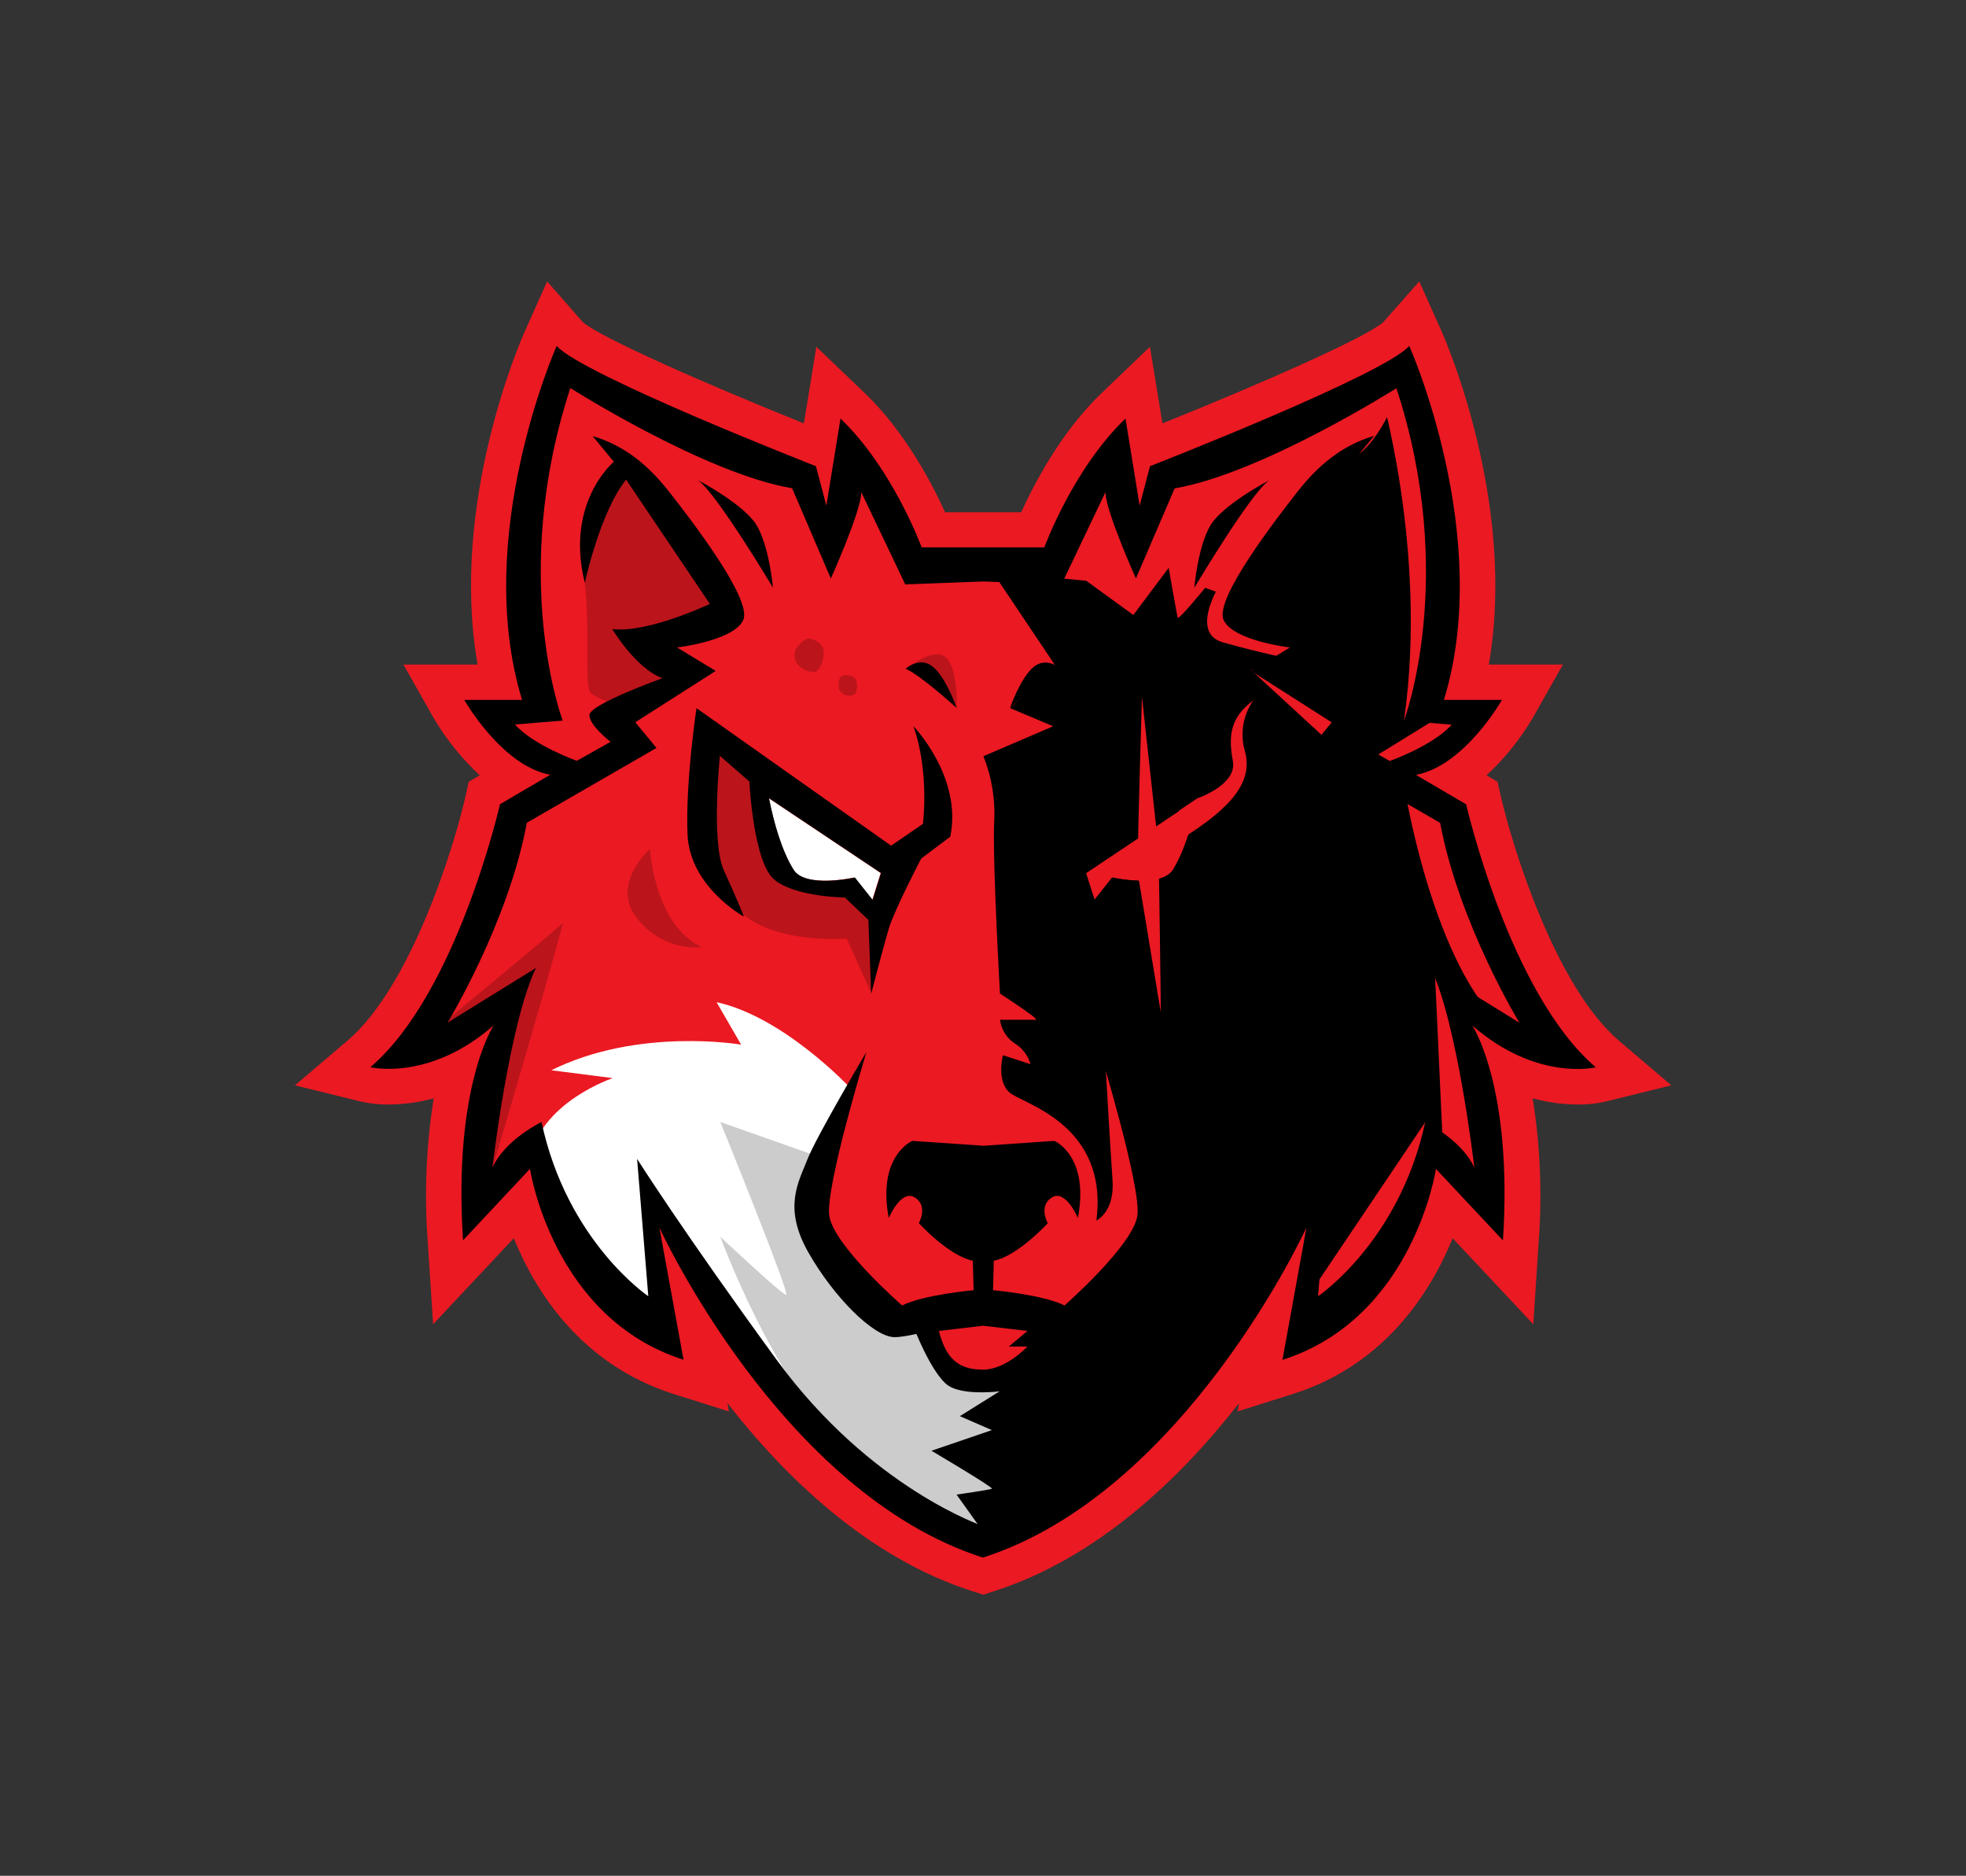 <svg width="1000" height="953.896" viewBox="0 0 1000 953.896" xmlns="http://www.w3.org/2000/svg"><rect x="0" y="0" width="1000" height="953.896" fill="#333333" stroke="none"/><defs/><path fill="#eb1922" transform="matrix(2.997 0 0 2.997 -30.248 -45.103)" d="M 175.121 285.041 C 157.521 279.411 143.461 265.841 133.541 253.121 L 133.801 254.541 L 124.291 251.541 C 108.731 246.541 101.001 234.271 97.291 225.151 L 83.601 239.751 L 82.701 225.941 C 82.076 217.753 82.411 209.52 83.701 201.411 C 81.225 202.093 78.67 202.446 76.101 202.461 C 74.573 202.48 73.047 202.329 71.551 202.011 L 60.151 199.211 L 69.081 191.611 C 79.881 182.411 87.191 158.611 89.081 150.231 L 89.651 147.701 L 91.521 146.601 C 88.433 143.74 85.781 140.442 83.651 136.811 L 78.561 127.811 L 91.151 127.811 C 86.341 100.401 98.561 72.581 99.151 71.301 L 102.951 62.801 L 109.001 69.701 C 111.911 72.281 129.891 80.211 146.531 86.891 L 148.641 73.891 L 156.891 81.781 C 163.641 88.251 168.221 96.971 170.491 101.971 L 183.411 101.971 C 185.681 96.971 190.271 88.251 197.021 81.781 L 205.261 73.891 L 207.381 86.891 C 224.001 80.211 242.001 72.281 244.871 69.701 L 250.971 62.801 L 254.771 71.301 C 255.341 72.581 267.561 100.401 262.771 127.811 L 275.351 127.811 L 270.261 136.811 C 268.128 140.439 265.477 143.738 262.391 146.601 L 264.251 147.701 L 264.831 150.231 C 266.741 158.631 274.081 182.441 284.831 191.611 L 293.751 199.211 L 282.371 202.011 C 280.876 202.329 279.35 202.48 277.821 202.461 L 277.821 202.461 C 275.253 202.447 272.697 202.094 270.221 201.411 C 271.511 209.52 271.847 217.753 271.221 225.941 L 270.321 239.751 L 256.631 225.151 C 252.921 234.271 245.191 246.571 229.631 251.541 L 220.121 254.541 L 220.381 253.121 C 210.461 265.851 196.381 279.411 178.801 285.041 L 176.971 285.631 Z"/><path fill="#eb1922" transform="matrix(2.997 0 0 2.997 -30.248 -45.103)" d="M 267.941 188.571 C 267.941 188.571 257.671 171.751 254.481 154.651 L 232.481 141.961 L 236.081 137.601 L 222.431 128.891 L 228.971 124.891 C 228.971 124.891 219.211 123.751 217.701 120.151 C 216.191 116.551 226.791 102.911 230.201 98.551 C 233.611 94.191 237.611 90.661 243.281 88.981 L 239.681 93.341 C 239.681 93.341 248.011 100.261 244.601 113.901 C 244.601 113.901 242.041 101.901 237.601 96.371 L 223.411 117.521 C 223.411 117.521 234.021 122.521 239.991 121.781 C 239.991 121.781 235.991 128.511 231.461 130.121 C 231.461 130.121 243.871 134.571 243.871 136.371 C 243.871 138.171 240.271 140.921 240.271 140.921 L 245.961 144.141 C 245.961 144.141 253.251 141.581 256.471 137.981 L 248.371 137.321 C 248.371 137.321 257.581 112.971 247.091 80.891 C 247.091 80.891 224.231 95.411 209.451 97.891 L 202.881 113.211 C 202.881 113.211 197.711 101.721 197.711 98.561 L 190.251 114.211 L 177.001 113.731 L 177.001 113.731 L 163.741 114.231 L 156.281 98.571 C 156.281 101.731 151.111 113.221 151.111 113.221 L 144.531 97.941 C 129.751 95.411 106.891 80.941 106.891 80.941 C 96.401 112.971 105.611 137.321 105.611 137.321 L 97.511 137.981 C 100.731 141.581 108.021 144.141 108.021 144.141 L 113.711 140.921 C 113.711 140.921 110.111 138.171 110.111 136.371 C 110.111 134.571 122.521 130.121 122.521 130.121 C 118.001 128.511 114.001 121.781 114.001 121.781 C 120.001 122.541 130.581 117.521 130.581 117.521 L 116.361 96.391 C 111.911 101.891 109.361 113.921 109.361 113.921 C 105.951 100.281 114.281 93.361 114.281 93.361 L 110.681 89.001 C 116.351 90.681 120.351 94.211 123.761 98.571 C 127.171 102.931 137.761 116.571 136.261 120.171 C 134.761 123.771 125.001 124.911 125.001 124.911 L 131.541 128.911 L 117.871 137.601 L 121.471 141.961 L 99.471 154.651 C 96.311 171.751 86.001 188.571 86.001 188.571 L 101.001 179.291 C 96.461 188.761 93.621 213.211 93.621 213.211 C 95.711 208.481 101.961 205.441 101.961 205.441 C 106.321 225.721 120.151 235.001 120.151 235.001 L 118.251 211.701 C 118.251 211.701 126.021 224.011 141.941 245.801 C 157.861 267.591 177.001 274.021 177.001 274.021 C 177.001 274.021 196.101 267.581 212.001 245.791 C 227.901 224.001 235.691 211.691 235.691 211.691 L 233.791 234.991 C 233.791 234.991 247.621 225.711 251.981 205.431 C 251.981 205.431 258.231 208.431 260.321 213.201 C 260.321 213.201 257.481 188.761 252.931 179.291 Z M 215.451 104.211 C 217.601 100.611 225.451 96.511 225.451 96.511 C 222.361 98.591 212.701 114.761 212.701 114.761 C 212.701 114.761 213.311 107.851 215.451 104.211 Z M 185.521 128.211 C 187.791 126.321 190.191 128.531 190.191 128.531 C 187.731 129.531 181.541 135.161 181.541 135.161 C 181.541 135.161 183.241 130.151 185.521 128.211 Z M 168.461 128.211 C 170.741 130.111 172.461 135.161 172.461 135.161 C 172.461 135.161 166.271 129.481 163.811 128.531 C 163.791 128.571 166.191 126.361 168.461 128.211 Z M 128.461 96.511 C 128.461 96.511 136.351 100.611 138.461 104.211 C 140.571 107.811 141.171 114.761 141.171 114.761 C 141.171 114.761 131.581 98.631 128.491 96.551 Z M 141.531 164.281 C 137.931 161.341 137.271 147.601 137.271 147.601 L 132.271 143.251 C 132.271 143.251 130.761 157.931 132.941 162.671 C 135.121 167.411 136.351 170.531 136.351 170.531 C 136.351 170.531 127.161 165.531 126.781 156.601 C 126.401 147.671 128.301 135.211 128.301 135.211 L 161.361 158.551 L 166.761 154.851 C 166.761 154.851 167.901 146.041 165.151 138.281 C 165.151 138.281 173.491 146.901 171.401 157.031 L 166.471 160.731 C 166.471 160.731 161.931 169.441 160.981 172.571 C 160.031 175.701 157.981 183.651 157.981 183.651 L 157.501 171.151 L 153.501 167.361 C 153.501 167.361 145.161 167.211 141.561 164.321 Z M 206.641 227.501 C 202.351 235.081 195.641 241.771 192.121 241.901 C 188.601 242.031 177.001 238.081 177.001 238.071 L 177.001 238.071 C 177.001 238.071 165.381 242.071 161.841 241.941 C 158.301 241.811 151.611 235.121 147.321 227.541 C 143.031 219.961 145.671 215.671 147.191 211.751 C 148.711 207.831 157.191 193.561 157.191 193.561 C 157.191 193.561 150.271 216.211 150.841 221.211 C 151.411 226.211 163.221 236.561 163.221 236.561 C 166.821 234.731 175.351 233.971 175.351 233.971 L 175.221 228.971 C 171.121 228.151 166.061 222.591 166.061 222.591 C 166.061 222.591 167.711 219.691 165.371 218.231 C 163.031 216.771 160.951 221.711 160.951 221.711 C 158.951 211.161 164.951 208.631 164.951 208.631 L 177.051 209.461 L 189.051 208.631 C 189.051 208.631 195.051 211.161 193.051 221.711 C 193.051 221.711 190.971 216.781 188.631 218.231 C 186.291 219.681 187.941 222.591 187.941 222.591 C 187.941 222.591 182.881 228.151 178.781 228.971 L 178.651 233.971 C 178.651 233.971 187.181 234.731 190.781 236.561 C 190.781 236.561 202.591 226.271 203.161 221.211 C 203.731 216.151 196.841 193.551 196.841 193.551 C 196.841 193.551 205.301 207.821 206.841 211.741 C 208.381 215.661 211.001 219.961 206.671 227.541 Z M 227.171 156.601 C 226.791 165.511 217.601 170.531 217.601 170.531 C 217.601 170.531 218.831 167.401 221.011 162.671 C 223.191 157.941 221.681 143.251 221.681 143.251 L 216.681 147.601 C 216.681 147.601 216.021 161.341 212.421 164.281 C 208.821 167.221 200.481 167.281 200.481 167.281 L 196.481 171.071 L 196.001 183.571 C 196.001 183.571 193.921 175.571 193.001 172.491 C 192.081 169.411 187.511 160.651 187.511 160.651 L 182.581 156.951 C 180.491 146.821 188.831 138.201 188.831 138.201 C 186.081 145.961 187.221 154.771 187.221 154.771 L 192.621 158.471 L 225.681 135.211 C 225.681 135.211 227.581 147.741 227.201 156.641 Z"/><path fill="#ffffff" transform="matrix(2.997 0 0 2.997 -30.248 -45.103)" d="M 158.141 167.731 L 159.561 163.181 L 140.561 150.491 C 141.411 154.751 142.741 159.391 144.731 162.611 C 146.721 165.831 155.061 163.941 155.061 163.941 Z"/><path fill="#ffffff" transform="matrix(2.997 0 0 2.997 -30.248 -45.103)" d="M 239.901 197.981 L 250.321 196.651 C 235.541 189.271 218.111 192.301 218.111 192.301 L 222.271 185.101 C 210.911 187.561 199.731 199.501 199.731 199.501 C 199.731 199.501 206.551 214.501 205.981 219.581 C 205.411 224.661 192.151 238.771 192.151 238.771 L 177.001 235.121 L 161.841 238.771 C 161.841 238.771 148.571 224.701 148.001 219.581 C 147.431 214.461 154.251 199.501 154.251 199.501 C 154.251 199.501 143.071 187.561 131.711 185.101 L 135.871 192.301 C 135.871 192.301 118.441 189.301 103.661 196.651 L 114.081 197.981 C 114.081 197.981 102.721 201.771 100.251 210.681 C 100.251 210.681 111.251 237.011 122.421 240.801 L 121.131 220.281 C 121.131 220.281 140.231 250.091 146.301 254.821 C 152.371 259.551 177.001 277.561 177.001 277.561 C 177.001 277.561 201.631 259.561 207.691 254.821 C 213.751 250.081 232.861 220.281 232.861 220.281 L 231.571 240.801 C 242.751 237.011 253.741 210.681 253.741 210.681 C 251.261 201.771 239.901 197.981 239.901 197.981 Z"/><path transform="matrix(2.997 0 0 2.997 -30.248 -45.103)" d="M 271.601 192.501 C 271.601 192.501 262.511 171.661 260.231 164.961 C 257.951 158.261 257.331 151.701 256.951 151.701 C 256.571 151.701 244.821 147.341 244.821 147.341 L 260.361 136.921 L 252.591 135.211 C 252.591 135.211 255.811 113.091 254.671 105.691 C 253.531 98.291 248.861 77.821 248.861 77.821 C 248.861 77.821 245.631 88.331 240.801 92.041 C 235.971 95.751 226.131 108.761 226.131 108.761 L 221.331 117.211 L 214.631 114.791 C 214.631 114.791 210.091 120.361 209.961 119.861 C 209.831 119.361 208.441 111.401 208.441 111.401 L 202.441 119.401 L 194.441 113.591 L 178.531 112.081 L 189.161 127.931 L 181.541 135.211 L 188.831 138.281 L 177.001 143.361 C 178.438 146.97 179.057 150.853 178.811 154.731 C 178.561 161.811 179.811 183.641 179.811 183.641 C 179.811 183.641 186.691 188.081 185.901 188.081 L 179.811 188.081 C 180.021 189.707 180.921 191.165 182.281 192.081 C 183.606 192.869 184.576 194.136 184.991 195.621 L 180.311 194.101 C 180.311 194.101 179.111 198.651 181.581 200.541 C 184.051 202.431 198.251 206.041 196.171 222.141 C 196.171 222.141 199.291 220.721 198.911 215.321 C 198.531 209.921 197.771 196.601 197.771 196.601 C 197.771 196.601 205.831 214.751 205.641 219.401 C 205.451 224.051 197.211 236.731 193.801 237.681 C 191.331 238.371 183.291 236.681 179.041 235.761 C 179.341 245.861 180.111 255.941 180.491 266.041 C 180.581 268.371 180.631 270.691 180.661 273.041 L 182.281 273.701 C 182.281 273.701 198.881 264.111 205.451 257.161 C 212.021 250.211 233.241 219.271 233.241 219.271 L 231.471 240.361 C 231.471 240.361 252.271 216.881 253.001 213.211 C 253.157 212.552 253.268 211.884 253.331 211.211 C 255.011 212.471 262.701 218.211 262.481 217.771 C 262.261 217.331 258.001 186.821 258.001 186.821 Z"/><path fill="#eb1922" transform="matrix(2.997 0 0 2.997 -30.248 -45.103)" d="M 248.801 150.491 C 248.801 150.491 254.111 181.641 266.801 190.541 L 270.751 190.541 C 270.751 190.541 255.431 150.541 255.811 151.541 C 256.191 152.541 248.801 150.491 248.801 150.491 Z"/><path fill="#eb1922" transform="matrix(2.997 0 0 2.997 -30.248 -45.103)" d="M 253.631 180.231 L 255.051 211.201 L 262.381 216.631 L 257.941 185.681 L 253.501 180.491"/><path fill="#eb1922" transform="matrix(2.997 0 0 2.997 -30.248 -45.103)" d="M 244.061 80.211 C 244.061 80.211 252.561 108.211 248.371 137.321 L 248.371 137.321 L 253.501 130.861 L 255.051 103.321 L 249.561 80.881 L 247.851 77.811 Z"/><path fill="#eb1922" transform="matrix(2.997 0 0 2.997 -30.248 -45.103)" d="M 252.001 205.431 L 231.541 235.831 L 235.081 238.231 C 235.081 238.231 244.801 228.371 245.081 227.741 C 245.361 227.111 252.281 212.051 252.081 205.431"/><path transform="matrix(2.997 0 0 2.997 -30.248 -45.103)" d="M 181.351 250.921 C 181.351 250.921 173.261 252.311 170.551 249.781 C 167.841 247.251 165.241 240.441 165.241 240.441 C 165.241 240.441 176.421 236.771 176.991 236.771 C 178.46 236.961 179.916 237.238 181.351 237.601 C 181.981 237.781 191.831 238.801 191.641 239.111 C 191.451 239.421 181.351 250.921 181.351 250.921 Z"/><path fill="#eb1922" transform="matrix(2.997 0 0 2.997 -30.248 -45.103)" d="M 195.841 167.731 L 198.841 163.941 C 198.841 163.941 207.181 165.831 209.171 162.611 C 211.161 159.391 212.491 154.751 213.341 150.491 L 194.341 163.181 Z"/><path fill="#eb1922" transform="matrix(2.997 0 0 2.997 -30.248 -45.103)" d="M 169.441 240.881 L 176.951 240.001 L 184.471 240.881 L 181.311 243.531 L 184.471 243.531 C 184.471 243.531 180.801 247.451 176.951 247.451 C 173.101 247.451 170.701 245.931 169.441 240.881 Z"/><path fill="#eb1922" transform="matrix(2.997 0 0 2.997 -30.248 -45.103)" d="M 217.631 113.331 C 217.631 113.331 211.631 122.331 217.631 124.041 C 223.631 125.751 229.951 127.041 229.951 127.041 C 229.951 127.041 233.741 123.821 232.791 123.721 C 231.841 123.621 221.791 119.651 221.141 118.991 C 220.491 118.331 217.631 113.331 217.631 113.331 Z"/><path fill="#eb1922" transform="matrix(2.997 0 0 2.997 -30.248 -45.103)" d="M 224.281 128.401 L 222.461 128.771 L 235.631 140.901 C 235.631 140.901 239.041 135.781 238.631 135.781 C 238.221 135.781 224.281 128.401 224.281 128.401 Z"/><path fill="#eb1922" transform="matrix(2.997 0 0 2.997 -30.248 -45.103)" d="M 255.651 135.881 C 255.711 135.881 241.981 144.311 241.981 144.311 C 241.981 144.311 247.311 146.521 247.571 145.921 C 247.831 145.321 259.781 139.761 259.781 139.761 L 260.261 135.201 Z"/><path transform="matrix(2.997 0 0 2.997 -30.248 -45.103)" d="M 180.871 250.421 L 173.001 255.341 L 178.431 257.711 L 168.181 261.211 C 168.181 261.211 178.761 267.461 178.441 267.651 C 178.121 267.841 172.441 268.651 172.441 268.651 L 177.371 275.561 C 177.371 275.561 186.091 269.401 186.561 268.741 C 187.031 268.081 190.731 254.151 190.731 254.151 Z"/><g opacity="0.2" transform="matrix(2.997 0 0 2.997 -30.248 -45.103)"><path d="M 149.231 211.381 L 132.341 205.431 C 132.341 205.431 144.271 234.781 143.521 234.751 C 142.771 234.721 132.341 224.901 132.341 224.901 C 132.341 224.901 141.021 248.671 152.471 259.491 C 159.012 265.718 166.313 271.094 174.201 275.491 C 175.201 276.191 179.781 275.491 179.781 275.491 C 179.781 275.491 185.331 248.291 184.471 248.301 C 183.611 248.311 175.791 249.121 175.471 249.191 C 175.151 249.261 171.121 245.781 170.671 245.651 C 170.221 245.521 167.141 239.401 167.141 239.401 C 164.537 240.052 161.777 239.441 159.691 237.751 C 156.461 234.911 150.151 226.751 150.151 226.751 C 150.151 226.751 147.501 218.161 147.941 217.021 C 148.381 215.881 149.231 211.381 149.231 211.381 Z"/></g><g opacity="0.2" transform="matrix(2.997 0 0 2.997 -30.248 -45.103)"><path d="M 93.051 215.421 C 93.051 215.421 106.131 171.021 105.561 171.711 C 104.991 172.401 79.411 193.561 79.411 193.561 L 98.001 185.151 C 98.001 185.151 91.351 204.801 93.051 215.421 Z"/></g><g opacity="0.2" transform="matrix(2.997 0 0 2.997 -30.248 -45.103)"><path d="M 158.001 183.641 L 153.801 174.311 C 153.801 174.311 138.801 175.551 134.091 167.731 C 129.381 159.911 129.291 149.811 129.291 149.301 C 129.291 148.791 131.441 141.851 131.441 141.851 C 131.441 141.851 139.901 145.851 139.521 146.141 C 139.141 146.431 140.031 156.801 141.291 159.811 C 142.376 162.182 144.284 164.079 146.661 165.151 C 147.861 165.601 153.231 165.601 153.171 165.781 C 153.111 165.961 157.971 168.501 158.001 168.781 C 158.031 169.061 158.911 171.501 158.911 172.001 C 158.911 172.501 158.001 183.641 158.001 183.641 Z"/></g><g opacity="0.2" transform="matrix(2.997 0 0 2.997 -30.248 -45.103)"><path d="M 170.861 132.941 L 172.441 135.211 C 172.441 135.211 172.761 129.101 170.861 126.831 C 168.961 124.561 164.291 128.211 164.291 128.211 Z"/></g><g opacity="0.2" transform="matrix(2.997 0 0 2.997 -30.248 -45.103)"><path d="M 133.411 116.711 C 133.411 116.001 117.121 93.221 116.111 94.351 C 115.101 95.481 108.401 104.811 109.351 113.921 C 110.301 123.031 109.221 131.551 110.351 132.631 C 111.481 133.711 116.231 135.211 116.231 135.211 L 126.231 129.481 L 120.801 123.291 C 120.801 123.291 129.331 122.031 129.261 122.091 C 131.794 121.586 133.566 119.289 133.411 116.711 Z"/></g><path transform="matrix(2.997 0 0 2.997 -30.248 -45.103)" d="M 196.821 193.561 C 196.821 193.561 203.711 216.211 203.141 221.211 C 202.571 226.211 190.761 236.561 190.761 236.561 C 187.161 234.731 178.631 233.971 178.631 233.971 L 178.761 228.971 C 182.861 228.151 187.921 222.591 187.921 222.591 C 187.921 222.591 186.271 219.691 188.611 218.231 C 190.951 216.771 193.031 221.711 193.031 221.711 C 195.031 211.161 189.031 208.631 189.031 208.631 L 177.031 209.461 L 164.931 208.631 C 164.931 208.631 158.931 211.161 160.931 221.711 C 160.931 221.711 163.011 216.781 165.351 218.231 C 167.691 219.681 166.041 222.591 166.041 222.591 C 166.041 222.591 171.101 228.151 175.201 228.971 L 175.331 233.971 C 175.331 233.971 166.801 234.731 163.201 236.561 C 163.201 236.561 151.391 226.271 150.821 221.211 C 150.251 216.151 157.141 193.551 157.141 193.551 C 157.141 193.551 148.681 207.821 147.141 211.741 C 145.601 215.661 142.971 219.951 147.271 227.531 C 151.571 235.111 158.271 241.801 161.791 241.931 C 165.311 242.061 177.001 238.081 177.001 238.071 L 177.001 238.071 C 177.001 238.071 188.621 242.071 192.161 241.941 C 195.701 241.811 202.391 235.121 206.681 227.541 C 210.971 219.961 208.331 215.671 206.811 211.751 C 205.291 207.831 196.821 193.561 196.821 193.561 Z"/><path transform="matrix(2.997 0 0 2.997 -30.248 -45.103)" d="M 280.931 196.151 C 266.251 183.641 258.931 151.531 258.931 151.531 L 250.401 146.531 C 258.671 144.991 265.001 133.811 265.001 133.811 L 255.151 133.811 C 263.671 105.961 249.271 73.751 249.271 73.751 C 244.911 78.681 205.271 94.151 205.271 94.151 L 203.511 100.841 L 201.111 86.071 C 192.201 94.591 187.341 107.921 187.341 107.921 L 166.511 107.921 C 166.511 107.921 161.641 94.591 152.741 86.071 L 150.341 100.841 L 148.571 94.151 C 148.571 94.151 108.971 78.681 104.571 73.751 C 104.571 73.751 90.171 105.961 98.701 133.811 L 88.891 133.811 C 88.891 133.811 95.231 144.991 103.471 146.511 L 94.951 151.511 C 94.951 151.511 87.651 183.621 72.951 196.131 C 72.951 196.131 82.951 198.591 93.891 189.021 C 93.891 189.021 86.971 199.351 88.681 225.501 L 100.041 213.371 C 100.041 213.371 103.831 238.671 126.101 245.771 L 122.001 223.341 C 122.001 223.341 142.581 268.341 176.911 279.341 L 176.911 279.341 C 211.241 268.341 231.821 223.341 231.821 223.341 L 227.751 245.791 C 250.011 238.691 253.801 213.391 253.801 213.391 L 265.171 225.521 C 266.871 199.371 259.961 189.041 259.961 189.041 C 270.891 198.611 280.931 196.151 280.931 196.151 Z M 252.931 179.291 C 257.481 188.761 260.321 213.201 260.321 213.201 C 258.231 208.471 251.981 205.431 251.981 205.431 C 247.621 225.711 233.791 234.991 233.791 234.991 L 235.691 211.691 C 235.691 211.691 228.001 224.001 212.001 245.791 C 196.001 267.581 177.001 274.021 177.001 274.021 C 177.001 274.021 157.821 267.581 141.911 245.791 C 126.001 224.001 118.221 211.691 118.221 211.691 L 120.121 234.991 C 120.121 234.991 106.321 225.711 102.001 205.431 C 102.001 205.431 95.751 208.431 93.661 213.201 C 93.661 213.201 96.501 188.761 101.051 179.291 L 86.051 188.571 C 86.051 188.571 96.321 171.751 99.511 154.651 L 121.511 141.961 L 117.911 137.601 L 131.561 128.891 L 125.001 124.911 C 125.001 124.911 134.741 123.771 136.251 120.211 C 137.761 116.651 127.161 102.971 123.751 98.611 C 120.341 94.251 116.341 90.721 110.671 89.041 L 114.271 93.401 C 114.271 93.401 105.941 100.321 109.351 113.961 C 109.351 113.961 111.911 101.961 116.351 96.431 L 130.571 117.521 C 130.571 117.521 120.001 122.541 114.001 121.781 C 114.001 121.781 118.001 128.511 122.531 130.121 C 122.531 130.121 110.121 134.571 110.121 136.371 C 110.121 138.171 113.721 140.921 113.721 140.921 L 108.001 144.141 C 108.001 144.141 100.711 141.581 97.491 137.981 L 105.591 137.321 C 105.591 137.321 96.401 112.971 106.891 80.891 C 106.891 80.891 129.751 95.411 144.531 97.891 L 151.101 113.211 C 151.101 113.211 156.271 101.721 156.271 98.561 L 163.731 114.211 L 176.991 113.711 L 176.991 113.711 L 190.251 114.211 L 197.711 98.551 C 197.711 101.711 202.881 113.201 202.881 113.201 L 209.451 97.921 C 224.231 95.391 247.091 80.921 247.091 80.921 C 257.581 113.001 248.371 137.351 248.371 137.351 L 256.471 138.011 C 253.251 141.611 245.961 144.171 245.961 144.171 L 240.271 140.951 C 240.271 140.951 243.871 138.201 243.871 136.401 C 243.871 134.601 231.461 130.151 231.461 130.151 C 236.001 128.511 240.001 121.781 240.001 121.781 C 234.001 122.541 223.421 117.521 223.421 117.521 L 237.631 96.391 C 242.081 101.891 244.631 113.921 244.631 113.921 C 248.041 100.281 239.711 93.361 239.711 93.361 L 243.311 89.001 C 237.641 90.681 233.641 94.211 230.231 98.571 C 226.821 102.931 216.231 116.571 217.731 120.171 C 219.231 123.771 229.001 124.911 229.001 124.911 L 222.461 128.911 L 236.111 137.621 L 232.511 141.981 L 254.511 154.671 C 257.701 171.771 267.971 188.591 267.971 188.591 Z"/><path transform="matrix(2.997 0 0 2.997 -30.248 -45.103)" d="M 185.521 128.211 C 183.241 130.111 181.521 135.161 181.521 135.161 C 181.521 135.161 187.711 129.481 190.171 128.531 C 190.191 128.571 187.791 126.361 185.521 128.211 Z"/><path transform="matrix(2.997 0 0 2.997 -30.248 -45.103)" d="M 225.491 96.551 C 225.491 96.551 217.601 100.651 215.491 104.251 C 213.381 107.851 212.781 114.801 212.781 114.801 C 212.781 114.801 222.401 98.631 225.491 96.551 Z"/><path transform="matrix(2.997 0 0 2.997 -30.248 -45.103)" d="M 192.621 158.541 L 187.221 154.841 C 187.221 154.841 186.081 146.031 188.831 138.271 C 188.831 138.271 180.491 146.891 182.581 157.021 L 187.511 160.721 C 187.511 160.721 192.051 169.431 193.001 172.561 C 193.951 175.691 196.001 183.641 196.001 183.641 L 196.481 171.141 L 200.481 167.351 C 200.481 167.351 208.821 167.251 212.421 164.351 C 216.021 161.451 216.681 147.671 216.681 147.671 L 221.681 143.321 C 221.681 143.321 223.191 158.001 221.011 162.741 C 218.831 167.481 217.601 170.601 217.601 170.601 C 217.601 170.601 226.791 165.601 227.171 156.671 C 227.551 147.741 225.681 135.211 225.681 135.211 Z M 209.201 162.611 C 207.201 165.831 198.871 163.941 198.871 163.941 L 195.871 167.731 L 194.421 163.211 L 213.421 150.521 C 212.521 154.751 211.191 159.391 209.201 162.611 Z"/><path transform="matrix(2.997 0 0 2.997 -30.248 -45.103)" d="M 168.461 128.211 C 166.191 126.321 163.791 128.531 163.791 128.531 C 166.251 129.531 172.441 135.161 172.441 135.161 C 172.441 135.161 170.741 130.151 168.461 128.211 Z"/><path transform="matrix(2.997 0 0 2.997 -30.248 -45.103)" d="M 138.531 104.211 C 136.381 100.611 128.531 96.511 128.531 96.511 C 131.621 98.591 141.281 114.761 141.281 114.761 C 141.281 114.761 140.671 107.851 138.531 104.211 Z"/><path transform="matrix(2.997 0 0 2.997 -30.248 -45.103)" d="M 157.471 171.141 L 157.951 183.641 C 157.951 183.641 160.031 175.641 160.951 172.561 C 161.871 169.481 166.441 160.721 166.441 160.721 L 171.371 157.021 C 173.461 146.891 165.121 138.271 165.121 138.271 C 167.871 146.031 166.731 154.841 166.731 154.841 L 161.331 158.541 L 128.301 135.211 C 128.301 135.211 126.401 147.751 126.781 156.651 C 127.161 165.551 136.351 170.581 136.351 170.581 C 136.351 170.581 135.121 167.451 132.941 162.721 C 130.761 157.991 132.271 143.301 132.271 143.301 L 137.271 147.651 C 137.271 147.651 137.931 161.391 141.531 164.331 C 145.131 167.271 153.471 167.331 153.471 167.331 Z M 144.781 162.611 C 142.781 159.391 141.461 154.751 140.611 150.491 L 159.611 163.181 L 158.191 167.731 L 155.191 163.941 C 155.191 163.941 146.771 165.831 144.781 162.611 Z"/><g opacity="0.2" transform="matrix(2.997 0 0 2.997 -30.248 -45.103)"><path d="M 145.251 125.031 C 145.251 125.031 146.631 123.091 147.671 123.421 C 148.711 123.751 149.851 124.321 149.901 125.741 C 149.951 127.161 149.141 128.741 148.521 129.061 C 147.232 129.144 145.992 128.549 145.251 127.491 C 144.832 126.724 144.832 125.797 145.251 125.031 Z"/></g><g opacity="0.2" transform="matrix(2.997 0 0 2.997 -30.248 -45.103)"><path d="M 152.451 131.711 C 152.451 131.711 152.171 130.011 153.121 129.711 C 154.071 129.411 155.301 129.791 155.441 130.631 C 155.651 131.354 155.565 132.131 155.201 132.791 C 154.597 133.198 153.806 133.198 153.201 132.791 C 152.691 132.331 152.491 132.281 152.451 131.711 Z"/></g><g opacity="0.2" transform="matrix(2.997 0 0 2.997 -30.248 -45.103)"><path d="M 120.401 159.111 C 120.401 159.111 121.161 172.111 129.241 175.761 C 124.987 176.117 120.843 174.286 118.241 170.901 C 113.581 165.091 120.401 159.111 120.401 159.111 Z"/></g><path fill="#eb1922" transform="matrix(2.997 0 0 2.997 -30.248 -45.103)" d="M 209.181 155.051 L 210.181 152.601 L 213.331 150.491 C 213.331 150.491 220.081 148.231 219.331 144.181 C 218.581 140.131 218.761 136.861 222.801 133.891 C 221.105 136.31 220.557 139.352 221.301 142.211 C 222.631 146.701 220.621 150.931 211.831 156.611 C 203.041 162.291 209.181 155.051 209.181 155.051 Z"/><path fill="#eb1922" transform="matrix(2.997 0 0 2.997 -30.248 -45.103)" d="M 203.241 158.791 C 203.171 157.641 203.901 133.261 203.901 133.261 L 206.471 156.751 Z"/><path fill="#eb1922" transform="matrix(2.997 0 0 2.997 -30.248 -45.103)" d="M 203.231 163.481 L 206.771 162.181 C 206.771 162.181 207.161 187.131 207.091 186.751 C 207.021 186.371 203.231 163.481 203.231 163.481 Z"/></svg>